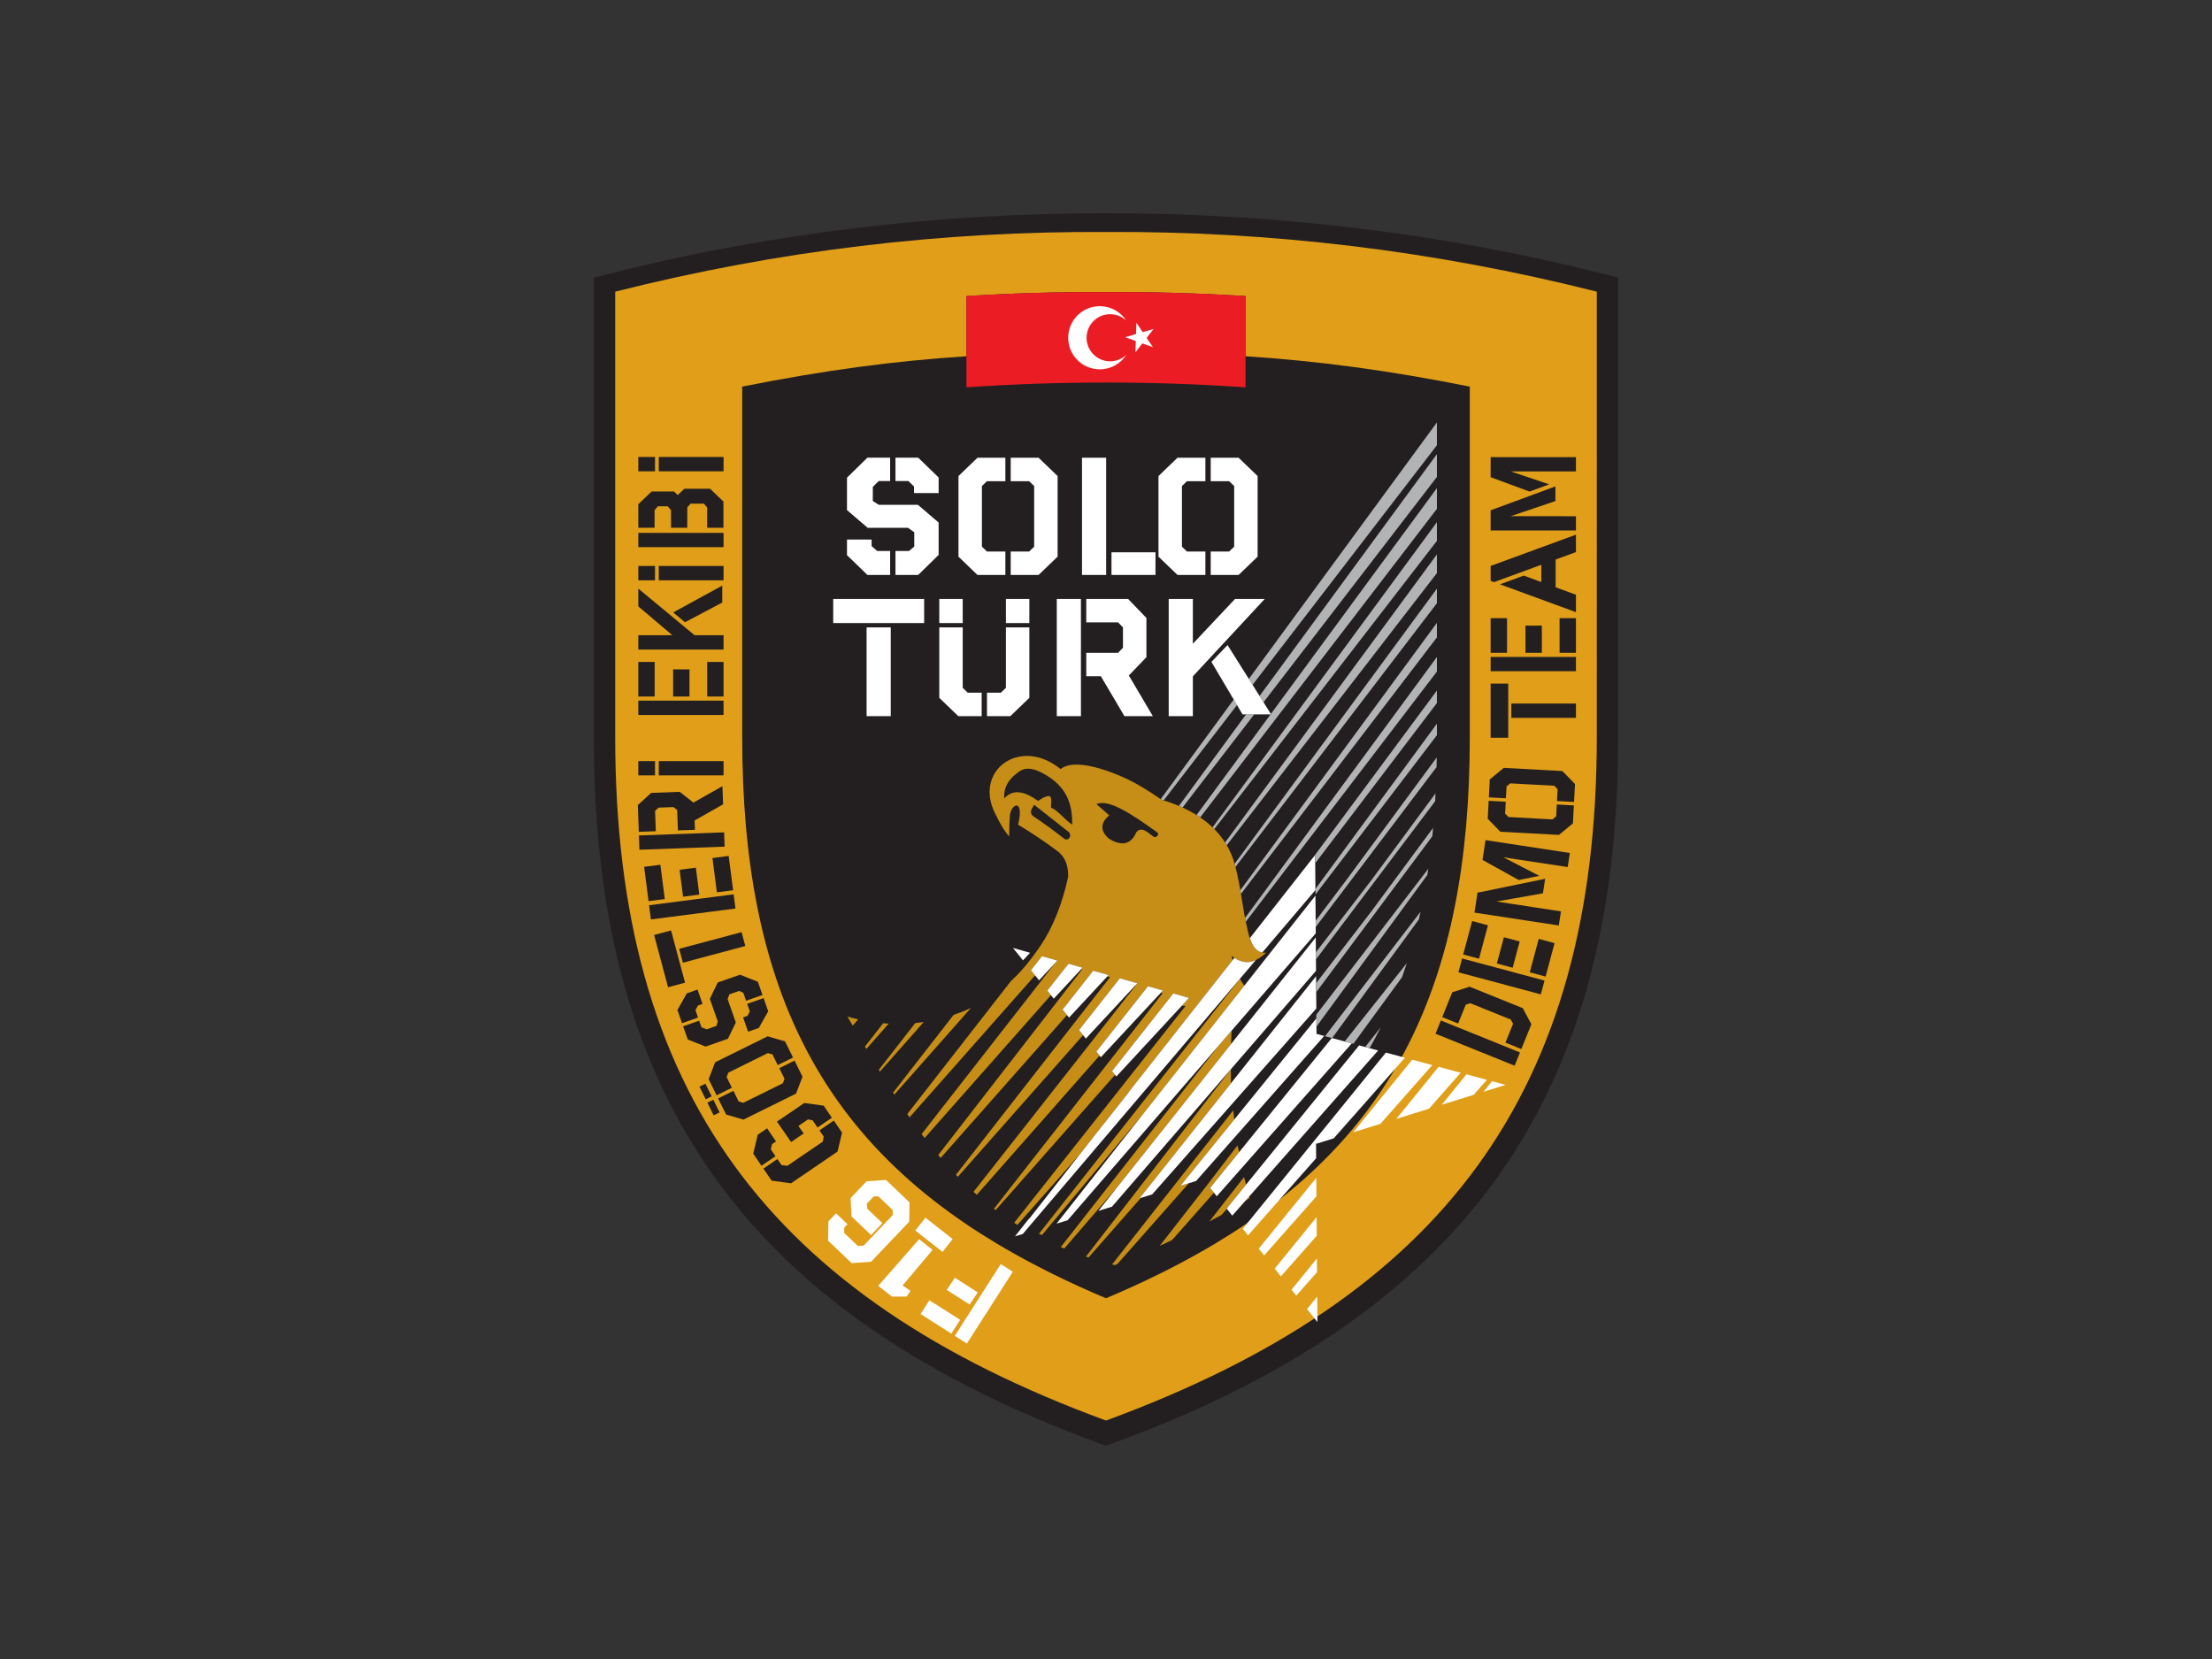 <svg xmlns="http://www.w3.org/2000/svg" xmlns:xlink="http://www.w3.org/1999/xlink" version="1.1" width="2048pt" height="1536pt" viewBox="0 0 2048 1536">
<rect x="0" y="0" width="2048" height="1536" fill="#333333" stroke="none"/>
<defs>
<clipPath id="clip_0">
<path transform="matrix(1,0,0,-1,0,1536)" d="M0 1536H2048V0H0Z"/>
</clipPath>
</defs>
<g id="layer_1" data-name="">
<g clip-path="url(#clip_0)">
<path transform="matrix(1,0,0,-1,1024,1338.599)" d="M0 0 6.802 2.498C323.217 118.634 474.151 313.539 474.151 654.322V1081.577L459.246 1085.338C309.002 1123.264 154.891 1141.197 0 1141.197-154.891 1141.197-309.002 1123.264-459.246 1085.338L-474.151 1081.577V654.322C-474.151 313.539-323.217 118.634-6.802 2.498Z" fill="#231f20" fill-rule="evenodd"/>
<path transform="matrix(1,0,0,-1,1024,1201.999)" d="M0 0C33.712 14.207 64.691 29.43 93.052 45.887L100.469 50.241C263.473 147.673 336.813 288.217 336.813 518.963V844.055C260.975 859.168 196.594 867.796 129.198 872.159V927.882C86.128 930.571 43.061 931.788 0 931.559-43.063 931.788-86.128 930.571-129.2 927.882V872.159C-196.596 867.796-260.975 859.168-336.813 844.055V518.963C-336.813 288.217-263.473 147.673-100.469 50.241L-93.052 45.887C-64.691 29.43-33.712 14.207 0 0M0-113.229C-311.33 1.066-454.418 190.294-454.418 520.072V931.956C-302.89 970.206-151.414 988.071 0 987.216 151.414 988.071 302.89 970.206 454.418 931.956V520.072C454.418 190.294 311.33 1.066 0-113.229" fill="#e09e19" fill-rule="evenodd"/>
<path transform="matrix(1,0,0,-1,935.968,908.371)" d="M0 0-95.924-123.085-93.848-126.089 22.345 5.302 18.501 10.083 28.765 23.098 43.077 19.037 40.867 16.661-82.651-141.616C-81.739-142.834-80.825-144.048-79.906-145.252L37.052-12.998 33.663-8.779 53.308 16.133 66.339 12.433 65.139 11.145 66.066 11.042-67.281-161.051C-66.537-161.937-65.795-162.825-65.047-163.701L51.897-31.462 47.799-26.366 76.191 9.637 90.431 5.595 89.279 4.357 91.767 3.644-50.904-179.333-49.14-181.152 66.819-50.028 63.031-45.314 100.848 2.64 117.047-1.959 114.759-4.42 115.428-4.229-34.631-195.12C-33.625-196.028-32.612-196.928-31.594-197.82L82.053-68.981 79.096-65.301 126.852-4.741 140.757-8.688 138.839-10.748 140.481-11.196-15.714-210.782C-15.185-211.182-14.661-211.59-14.128-211.987L96.375-86.797 93.589-83.332 150.314-11.401 164.961-15.558 158.33-22.719 161.657-23.037 2.98-223.795C3.986-224.434 5.008-225.062 6.026-225.691L62.973-161.296 76.031-144.745 109.137-102.674 109.092-102.617 205.258 19.447 204.248 23.376C205.138 22.687 206.013 22.062 206.877 21.501L207.214 21.285 207.549 21.076 207.885 20.87 208.221 20.673 208.552 20.481 209.018 20.223 209.077 20.191 209.097 20.182 209.215 20.118 209.244 20.102 209.272 20.087 209.302 20.071 209.331 20.057 209.361 20.042 209.388 20.026 209.418 20.01 209.448 19.996 209.477 19.981 209.505 19.965 209.534 19.951 209.544 19.945 209.564 19.935 209.594 19.921 209.621 19.905 209.651 19.892 209.68 19.876 209.71 19.862 209.738 19.846 209.767 19.832 209.797 19.816 209.827 19.803 209.855 19.789 209.872 19.779 209.883 19.773 209.913 19.759 209.941 19.746 209.971 19.732 210 19.718 210.028 19.702 210.058 19.688 210.087 19.675 210.115 19.66 210.145 19.647 210.199 19.619 210.525 19.466 210.63 19.418C210.896 19.296 211.16 19.18 211.427 19.071L211.482 19.047 211.498 19.041 211.524 19.031C220.158 15.507 227.847 18.495 236.232 26.221 234.977 26.172 233.821 26.275 232.747 26.508L232.711 26.466 232.222 26.573 232.098 26.603 231.982 26.634H231.976L231.853 26.667 231.743 26.697 231.731 26.701 231.61 26.736 231.506 26.768 231.49 26.772 231.37 26.812 231.273 26.841 231.251 26.849 231.133 26.89 231.042 26.922 231.015 26.932 230.898 26.973 230.815 27.005 230.782 27.017 230.668 27.062 230.589 27.093 230.551 27.109 230.436 27.156 230.366 27.186 230.324 27.206 230.21 27.255 230.144 27.285 230.097 27.307 229.984 27.36 229.925 27.388 229.874 27.414 229.764 27.468 229.711 27.496 229.653 27.526 229.545 27.583 229.495 27.608 229.436 27.642 229.327 27.701 229.284 27.725 229.219 27.764 229.113 27.826 229.075 27.847 229.006 27.891 228.9 27.956 228.868 27.976 228.795 28.023 228.69 28.09 228.664 28.108 228.586 28.162 228.483 28.23 228.462 28.246 228.379 28.303 228.278 28.376 228.262 28.388 228.175 28.451 228.075 28.526 228.063 28.534 227.974 28.603 227.873 28.682 227.867 28.686 227.774 28.761 227.674 28.842V28.844L227.575 28.925 227.481 29.006 227.478 29.008 227.382 29.093 227.291 29.173 227.284 29.18 227.189 29.266 227.104 29.345 227.092 29.357 226.997 29.446 226.919 29.523 226.903 29.538 226.808 29.631 226.735 29.704 226.715 29.726 226.622 29.821 226.553 29.892 226.53 29.917 226.437 30.016 226.374 30.085 226.344 30.117 226.253 30.217 226.196 30.283 226.162 30.32 226.074 30.423 226.021 30.486 225.894 30.633 225.847 30.693 225.806 30.742 225.719 30.851 225.673 30.906 225.63 30.961 225.543 31.074 225.503 31.125C221.374 36.338 219.71 44.576 218.569 49.937 214.68 65.861 212.808 87.256 207.508 107.272 199.787 136.428 176.367 157.024 139.408 167.951 127.959 175.901 116.261 183.362 103.61 188.904 78.059 200.103 55.853 204.272 45.986 196.326 8.414 226.764-34.566 195.017-14.692 155.317-10.72 147.379-6.929 139.942-1.61 133.912-1.464 140.315-1.491 146.966-.949 153.346-.037 164.072 12.611 170.056 6.697 144.814 19.817 136.978 32.285 128.496 44.241 119.494 51.003 113.709 53.193 105.637 52.97 96.359 47.406 71.302 38.959 49.691 27.056 32.271 21.467 24.091 15.501 16.113 8.802 8.812 5.962 5.714 3.023 2.782 0 0M215.813-181.46 183.771-222.536C187.583-220.519 191.34-218.487 195.004-216.45L199.929-210.882 199.698-210.594 217.694-188.433 217.7-188.426ZM209.776-152.115 181.959-188.429 137.829-245.054C141.562-243.347 145.367-241.581 149.205-239.768L187.968-195.935 184.396-191.474 211.296-158.346ZM205.851-119.623 93.713-262.266 96.189-262.916 98.513-261.994 164.733-187.113 156.975-189.485 206.762-128.172 206.772-128.158C206.439-125.311 206.131-122.463 205.851-119.623M120.317-200.692 119.068-201.073 203.66-94.669 203.65-81.58 69.486-255.074 71.867-255.868ZM204.311-45.886 192.062-60.048 46.129-246.293C47.199-246.743 48.282-247.185 49.364-247.627L98.88-190.207 203.799-58.237C203.919-54.139 204.092-50.022 204.311-45.886M-53.047-31.285C-47.614-29.456-42.259-27.315-37.014-24.852L-107.925-105.036-109.101-103.214ZM-88.566-38.834-122.284-82.099-121.277-83.75-80.721-37.887C-83.331-38.266-85.947-38.582-88.566-38.834M-118.302-39.014C-116.583-39.158-114.861-39.273-113.132-39.363L-133.856-62.799-135.143-60.622ZM-151.331-32.86C-148.069-33.821-144.766-34.681-141.425-35.443L-146.504-41.187ZM220.507-199.515 220.87-200.892C219.657-201.697 218.414-202.506 217.147-203.319ZM25.902-234.04 211.918 2.032 216.099-4.235 121.46-124.157 28.819-235.011ZM25.192 166.815C31.133 170.96 36.271 172.983 37.057 169.57 37.722 166.681 37.057 163.638 37.057 160.672 43.199 158.342 49.344 149.867 56.759 144.782 57.017 164.072 51.695 180.035 30.701 191.813 23.122 196.065 14.888 198.97 7.822 194.145-1.823 187.557-6.986 179.542-6.162 169.147 1.735 177.921 12.215 176.116 25.192 166.815M20.745 152.622C16.814 155.508 18.712 159.192 21.591 163.214 32.114 154.741 43.059 146.477 53.58 138.004 56.662 135.035 53.821 129.39 49.557 131.649 40.694 138.642 31.303 145.631 20.745 152.622M89.172 133.343C82.286 140.364 83.612 147.361 91.078 153.47 87.124 156.929 83.17 160.391 79.216 163.851 90.36 168.972 111.74 154.773 135.355 137.793 138.162 135.494 133.889 132.11 131.965 133.768 130.272 135.038 128.575 136.31 126.88 137.58 122.131 141.167 118.565 140.985 116.076 137.793 111.142 126.362 102.857 125.204 92.56 130.802 91.134 131.578 90.309 132.183 89.172 133.343" fill="#c68e17" fill-rule="evenodd"/>
<path transform="matrix(1,0,0,-1,1024,354.188)" d="M0 0C-43.204 0-86.287-1.449-129.201-4.408V80.071C-86.128 82.76-43.063 83.976 0 83.749 43.061 83.976 86.129 82.76 129.198 80.071V-4.408C86.285-1.449 43.204 0 0 0" fill="#ec1c24" fill-rule="evenodd"/>
<path transform="matrix(1,0,0,-1,947.137,889.167)" d="M0 0 6.543 7.031-9.256 11.516ZM14.862-18.488 7.333-9.122 17.596 3.893 31.909-.167ZM28.491-35.444 22.495-27.983 42.139-3.072 55.17-6.772ZM42.607-53.003 36.63-45.57 65.022-9.568 79.263-13.609ZM58.199-72.403 51.863-64.519 89.679-16.565 105.879-21.164ZM72.092-89.687 67.927-84.505 115.684-23.946 129.589-27.892ZM86.425-107.518 82.42-102.536 139.145-30.606 153.792-34.763ZM-.206-253.325-7.38-255.517 5.683-238.962 5.878-239.112 64.862-163.949 98.012-121.932 97.923-121.822 195.708 2.297C202.922-2.395 209.282-2.703 215.621 .304ZM272.418-311.256 272.599-334.839 263.004-322.848ZM272.146-275.994 248.657-304.924 253.041-310.403 272.244-288.663ZM271.851-237.671 271.984-254.97 238.771-292.574 233.063-285.438ZM271.571-201.302 271.701-218.417 223.289-273.228 218.264-266.949ZM434.301-111.895 426.365-121.668 446.885-115.287ZM410.592-105.5 429.517-110.605 417.236-124.508 387.697-133.695ZM384.818-98.55 345.668-146.765 375.848-137.379 405.272-104.066ZM360.36-91.956 305.782-159.17 330.944-151.345 378.968-96.973ZM335.982-85.383 353.628-90.141 287.688-164.798 271.328-169.884 271.431-183.202 208.374-254.594 203.512-248.518ZM311.22-78.706 328.815-83.449 193.771-236.345 188.529-229.799ZM285.93-71.887 304.409-76.869 179.404-218.395 173.227-210.678ZM271.66-53.7 271.77-68.068 278.879-69.985 160.273-204.267 145.806-208.69ZM271.358-14.674 271.589-44.605 119.581-216.706 107.899-220.278ZM271.082 21.235 69.819-231.918 82.362-228.084 271.321-9.644ZM270.784 60.006 31.052-243.769 41.285-240.641 271.054 24.977ZM270.494 97.602 270.744 65.082 221.543 7.262C216.263 8.3 212.802 12.495 210.075 20.603Z" fill="#ffffff" fill-rule="evenodd"/>
<path transform="matrix(1,0,0,-1,744.087,1049.426)" d="M0 0-11.654-7.948-24.708 10.967 .552 28.197 18.51 25.75 26.134 14.572 12.826 5.493 8.273 12.169 4.049 13.039-4.89 6.941ZM-15.115-29.947-20.492-29.268-24.31-23.668-37.286-32.518-29.661-43.696-11.701-46.141 31.379-16.76 35.545 .775 27.921 11.954 14.609 2.877 18.557-2.912 17.731-7.546ZM-39.071-29.899-46.694-18.722-42.528-1.186-33.86 4.726-25.615-7.364-29.256-9.849-30.421-14.71-26.095-21.05ZM-83.338 16.774-89.136 28.509-83.616 31.239-77.815 19.503ZM-90.674 31.616-85.151 34.347-90.95 46.081-96.473 43.352ZM-1.068 52.534-8.445 67.459-22.595 60.462-17.716 50.592-19.304 46.463-55.92 28.356-60.167 29.603-65.047 39.472-79.196 32.475-71.818 17.549-55.737 12.828-7.076 36.89ZM-80.605 35.324-87.982 50.249-81.976 65.893-33.315 89.954-17.232 85.234-9.855 70.308-24.004 63.311-28.884 73.18-33.13 74.427-69.746 56.32-71.335 52.191-66.455 42.321ZM-115.246 170.943-111.805 158.092-54.05 173.549-55.016 177.156-57.491 186.401ZM-109.826 139.591-125.544 135.384-138.487 183.752-127.182 186.777-122.772 187.957-118.019 170.201-114.579 157.35ZM-153.107 436.567H-137.955V404.544H-153.107ZM-120.875 429.694H-105.723V404.544H-120.875ZM-89.33 436.567H-74.178V404.544H-89.33ZM-153.107 400.72H-74.178V387.48H-153.107ZM-152.057 262.678-152.541 275.91-73.663 278.791-73.18 265.561ZM-152.659 279.263-153.565 304.02-141.162 315.325-114.756 316.289-102.091 306.334-75.224 321.538-74.825 310.625-74.611 304.722-100.972 289.801-100.658 281.161-116.432 280.587-117.119 299.436-120.605 302.173-134.297 301.672-137.574 298.688-136.886 279.839ZM-153.105 344.768H-137.632V331.528H-153.105ZM-134.151 344.768H-74.176V331.528H-134.151ZM-86.645 596.878-74.29 585.059V560.796H-89.356V579.573L-92.424 583.158H-104.717L-107.724 579.644-107.785 560.796H-122.79L-122.85 577.172-125.858 580.686H-134.972L-138.04 577.101V560.796H-153.105V582.586L-140.751 594.406H-120.078L-116.58 591.059-110.497 596.878ZM-153.105 556.065H-74.176V542.825H-153.105ZM-153.105 626.318H-137.632V613.078H-153.105ZM-134.151 626.318H-74.176V613.078H-134.151ZM-153.105 525.384H-137.632V512.144H-153.105ZM-143.617 215.083-128.588 217.023-132.685 248.781-147.712 246.843ZM-111.649 219.207-96.621 221.146-99.839 246.089-114.865 244.15ZM-80.362 223.242-84.458 255.003-69.433 256.94-65.334 225.182ZM-141.432 198.161-143.127 211.29-64.845 221.389-63.152 208.258ZM-134.151 525.384H-74.176V512.144H-134.151ZM-153.105 448.039V461.279H-121.527L-153.105 487.986V504.472L-100.974 461.279H-74.176V451.754 448.039ZM-75.38 491.555V507.234L-120.763 482.408-109.899 473.333ZM-68.774 128.819-59.699 132.002-55.885 130.191-53.32 122.876-38.117 128.206-42.412 140.455-58.965 146.991-79.561 139.768-86.891 124.686-79.512 103.636-80.808 99.537-89.753 96.402-94.62 98.282-96.773 104.419-111.594 99.223-107.298 86.974-90.745 80.439-70.149 87.66-62.818 102.743-70.433 124.464ZM-112.598 102.091-116.893 114.342-108.176 129.736-98.273 133.21-93.627 119.959-97.787 118.502-100.215 114.234-97.779 107.288ZM-37.112 125.338-32.816 113.087-41.534 97.692-51.437 94.219-56.082 107.469-51.923 108.928-49.879 113.059-52.315 120.007Z" fill="#231f20" fill-rule="evenodd"/>
<path transform="matrix(1,0,0,-1,835.705,1190.109)" d="M0 0 27.731 32.889 15.263 42.779-22.572-.43-9.887-10.319H3.655L7.309-5.16ZM62.043-17.709 69.567-6.455 48.388 7.111 40.863-4.146ZM45.087-44.635 53.26-31.877 24.789-13.747 16.618-26.508ZM59.458-53.84 48.31-46.697 90.877 19.766 102.028 12.626ZM36.944 31.021 11.763 50.805 21.125 62.72 46.305 42.936ZM6.395 76.873 6.125 59.026-29.266 21.857-47.171 20.614C-54.452 27.545-61.731 34.478-69.012 41.407L-68.742 59.255-61.619 66.733-51.046 56.668-54.039 53.524-54.122 48.574C-49.878 44.533-45.633 40.493-41.39 36.453L-36.042 36.875-9.059 65.216-9.252 69.876C-13.646 74.064-18.045 78.247-22.441 82.434L-26.713 82.426-33.24 75.571-32.601 70.875-18.725 57.666-29.217 46.648-47.351 63.911-48.162 80.869-33.35 96.423-15.444 97.667Z" fill="#ffffff" fill-rule="evenodd"/>
<path transform="matrix(1,0,0,-1,1052.131,298.829)" d="M0 0-.323-10.469-10.39-13.359-.533-16.9-.896-27.367 5.519-19.088 15.362-22.666 9.469-14.008 15.915-5.752 5.859-8.681ZM-33.899 15.344C-23.62 15.344-14.583 10.038-9.372 2.015-13.275 5.681-18.525 7.927-24.301 7.927-36.348 7.927-46.114-1.838-46.114-13.885-46.114-25.931-36.348-35.696-24.301-35.696-18.526-35.696-13.275-33.451-9.373-29.785-14.583-37.806-23.621-43.112-33.899-43.112-50.041-43.112-63.127-30.026-63.127-13.885-63.127 2.258-50.041 15.344-33.899 15.344" fill="#ffffff" fill-rule="evenodd"/>
<path transform="matrix(1,0,0,-1,1430.527,813.669)" d="M0 0 .046-.024-1.995-13.412-45.075-21.004-29.918-23.316 14.691-30.154 12.703-43.187-65.378-31.279-64.609-26.239-63.385-18.211-62.564-12.832-19.222-3.935-19.223-3.934ZM-57.136 22.761-55.897 30.885-55.143 35.827 22.937 23.919 20.95 10.886-22.678 17.505-38.605 19.934-5.334 2.755-24.342-1.103-57.942 17.478ZM-50.483-122.747-31.727-130.326-29.641-134.214-36.697-151.676-21.978-157.623-12.694-134.644-20.635-119.769-45.259-109.821-69.884-99.872-85.93-105.056-95.212-128.034-80.494-133.98-73.44-116.519-69.236-115.17ZM-101.431-143.425-96.47-131.143-23.235-160.733-28.196-173.012ZM-50.404 205.445H28.582V192.196H-50.404ZM13.418 241.317H28.581V209.271H13.418ZM-18.15 234.44H-2.987V209.271H-18.15ZM-50.404 241.317H-35.241V209.271H-50.404ZM9.512 363.306-8.897 356.518-50.402 341.188V335.746 327.625 322.528H28.582V335.711L-16.549 335.746H-31.88L9.562 349.747V363.289ZM-50.402 377.192V385.411 390.41H28.582V377.226L-15.545 377.192H-31.657L3.825 365.224-14.385 358.545-50.402 371.848ZM-19.778 280.764-8.106 276.483V276.481L-3.457 274.776V290.776L-8.106 289.071-8.1 289.057-11.112 287.952-11.111 287.954-47.253 274.697-50.402 275.852V289.684L28.582 318.655V302.51L26.64 301.798 26.634 301.813 9.761 295.624V269.928L26.634 263.739 28.582 263.026V246.882L-41.729 272.67ZM-50.404 180.727H-34.109V130.634H-50.404ZM-31.244 162.317H28.581V149.022H-31.244ZM-75.813-70.042-61.167-73.966-52.874-43.013-67.52-39.088ZM-44.657-78.391-30.012-82.315-23.499-58.003-38.144-54.08ZM-14.166-86.561 .481-90.486 8.775-59.532-5.871-55.607ZM-80.233-86.536-76.806-73.739-.51-94.181-3.939-106.98ZM25.781 51.342 26.651 67.975 10.853 68.83 10.277 57.83 6.838 55.012-33.964 57.223-37.006 60.394-36.43 71.391-52.219 72.245-53.089 55.614-41.433 43.6 12.791 40.665ZM-52.052 75.421-51.181 92.052-38.229 102.733 15.993 99.795 27.689 87.78 26.817 71.149 11.019 72.006 11.595 83.001 8.526 86.173-32.275 88.382-35.689 85.565-36.264 74.566Z" fill="#231f20" fill-rule="evenodd"/>
<path transform="matrix(1,0,0,-1,1278.326,951.233)" d="M0 0C-3.254-6.509-6.684-12.925-10.297-19.247L-11.172-19.012-14.387-18.145ZM24.167 59.477C22.761 55.114 21.292 50.787 19.763 46.495L-25.333-15.192-26.781-14.802-33.328-13.037ZM36.9 107.078-51.521-8.131-45.26-9.82-44.981-9.896 35.292 99.911C35.841 102.292 36.381 104.678 36.9 107.078M44.064 146.859-59.628 11.754-59.612 8.265-59.529 8.367-59.471 .731 43.212 141.192C43.504 143.075 43.787 144.965 44.064 146.859M48.524 184.75-8.435 107.685-59.761 40.977-59.723 32.53 47.769 176.936C48.032 179.531 48.286 182.134 48.524 184.75M50.778 216.678-8.435 136.562-60.001 69.543-59.95 62.932 50.369 209.333C50.516 211.773 50.651 214.222 50.778 216.678M51.9 249.984-31.902 136.295-60.239 98.77-60.21 92.879 51.712 241.004C51.789 243.986 51.85 246.98 51.9 249.984M52.054 270.567V281.206L-60.379 128.271-60.354 123.104ZM52.054 300.313V311.903L-62.316 157.604-60.696 159.669-60.636 151.985ZM52.054 329.46-124.915 97.804C-125.152 98.945-125.383 100.106-125.609 101.287L52.054 342.952ZM52.054 361.094-129.394 123.574C-129.584 124.705-129.777 125.842-129.975 126.983L52.054 374.586ZM52.054 392.743-134.452 148.602-134.85 150.134C-134.97 150.589-135.096 151.042-135.223 151.493L52.054 406.235ZM52.054 420.643-142.549 168.713C-143.036 169.544-143.539 170.366-144.059 171.178L52.054 437.939ZM52.054 450.474-154.063 183.638C-154.589 184.17-155.124 184.698-155.668 185.218L52.054 467.77ZM-167.124 194.448C-168.216 195.192-169.334 195.919-170.474 196.631L-101.96 289.826H-101.44L-101.68 290.207 52.054 499.322V480.124ZM-108.488 301.034-112.143 306.846 52.054 530.787V509.687ZM-183.464 203.589C-184.554 204.088-185.659 204.575-186.781 205.052L-124.623 289.826H-117.112ZM-118.64 317.178 52.054 539.024V560.124L-122.075 322.64ZM-200.947 210.206-133.045 298.456-136.067 303.555-203.691 211.326-202.951 210.813C-202.278 210.614-201.61 210.411-200.947 210.206" fill="#b1b3b5" fill-rule="evenodd"/>
<path transform="matrix(1,0,0,-1,1150.394,661.407)" d="M0 0H26.492L-13.864 64.175-28.791 48.589ZM-68.339 106.871H-45.971V65.406L-6.906 106.871H20.572L-45.971 35.191V-1.654H-62.061-68.339ZM-144.664 106.871H-105.927L-88.969 89.26V52.93L-105.246 36.026-83.022-1.654H-100.097-109.336L-131.145 35.319H-144.664V57.025H-115.171L-110.691 61.675V80.515L-115.171 85.166H-144.664ZM-171.965 106.871H-163.113-149.597V85.166 57.025 35.319-1.654H-165.686-171.965ZM-280.749 106.871H-259.044V84.503H-280.749ZM-241.52-1.652H-263.138L-280.749 15.306V80.557H-259.043V24.55L-254.393 20.07H-241.52ZM-197.358 80.557V15.306L-214.969-1.652H-236.587V20.07H-223.714L-219.062 24.55V80.557ZM-219.062 106.871H-197.357V84.503H-219.062ZM-325.676 80.557V-1.654H-341.766-348.044V80.557ZM-378.954 84.503V106.871H-294.766V90.782 84.503H-325.676-348.044ZM-326.248 129.115V151.268H-338.194L-343.427 155.798V161.859H-366.205V147.432L-347.31 129.115ZM-321.315 237.64V216.045H-309.369L-304.136 210.957V204.895H-281.358V219.323L-300.253 237.64ZM-303.92 168.614-309.693 172.75H-347.045L-366.205 189.125V219.133L-347.308 237.64H-326.248V216.045H-336.799L-342.294 210.583V197.551L-336.714 194.005H-300.518L-281.358 177.629V147.621L-300.255 129.115H-321.315V151.268H-308.74L-303.92 155.392ZM-214.627 237.601H-188.816L-171.205 220.659V146.019L-188.816 129.075H-214.627V150.78H-197.561L-192.91 155.256V211.42L-197.561 215.895H-214.627ZM-245.372 129.075-262.982 146.019V220.659L-245.372 237.601H-219.56V215.895H-236.626L-241.277 211.42V155.256L-236.626 150.78H-219.56V129.075ZM-121.321 150.084H-80.582V129.075H-121.321ZM-148.623 237.601H-126.254V150.084 129.075H-142.344-148.623ZM-29.44 237.601H-3.629L13.982 220.659V146.019L-3.629 129.075H-29.44V150.78H-12.374L-7.723 155.256V211.42L-12.374 215.895H-29.44ZM-60.184 129.075-77.795 146.019V220.659L-60.184 237.601H-34.373V215.895H-51.439L-56.09 211.42V155.256L-51.439 150.78H-34.373V129.075Z" fill="#ffffff" fill-rule="evenodd"/>
</g>
</g>
</svg>
